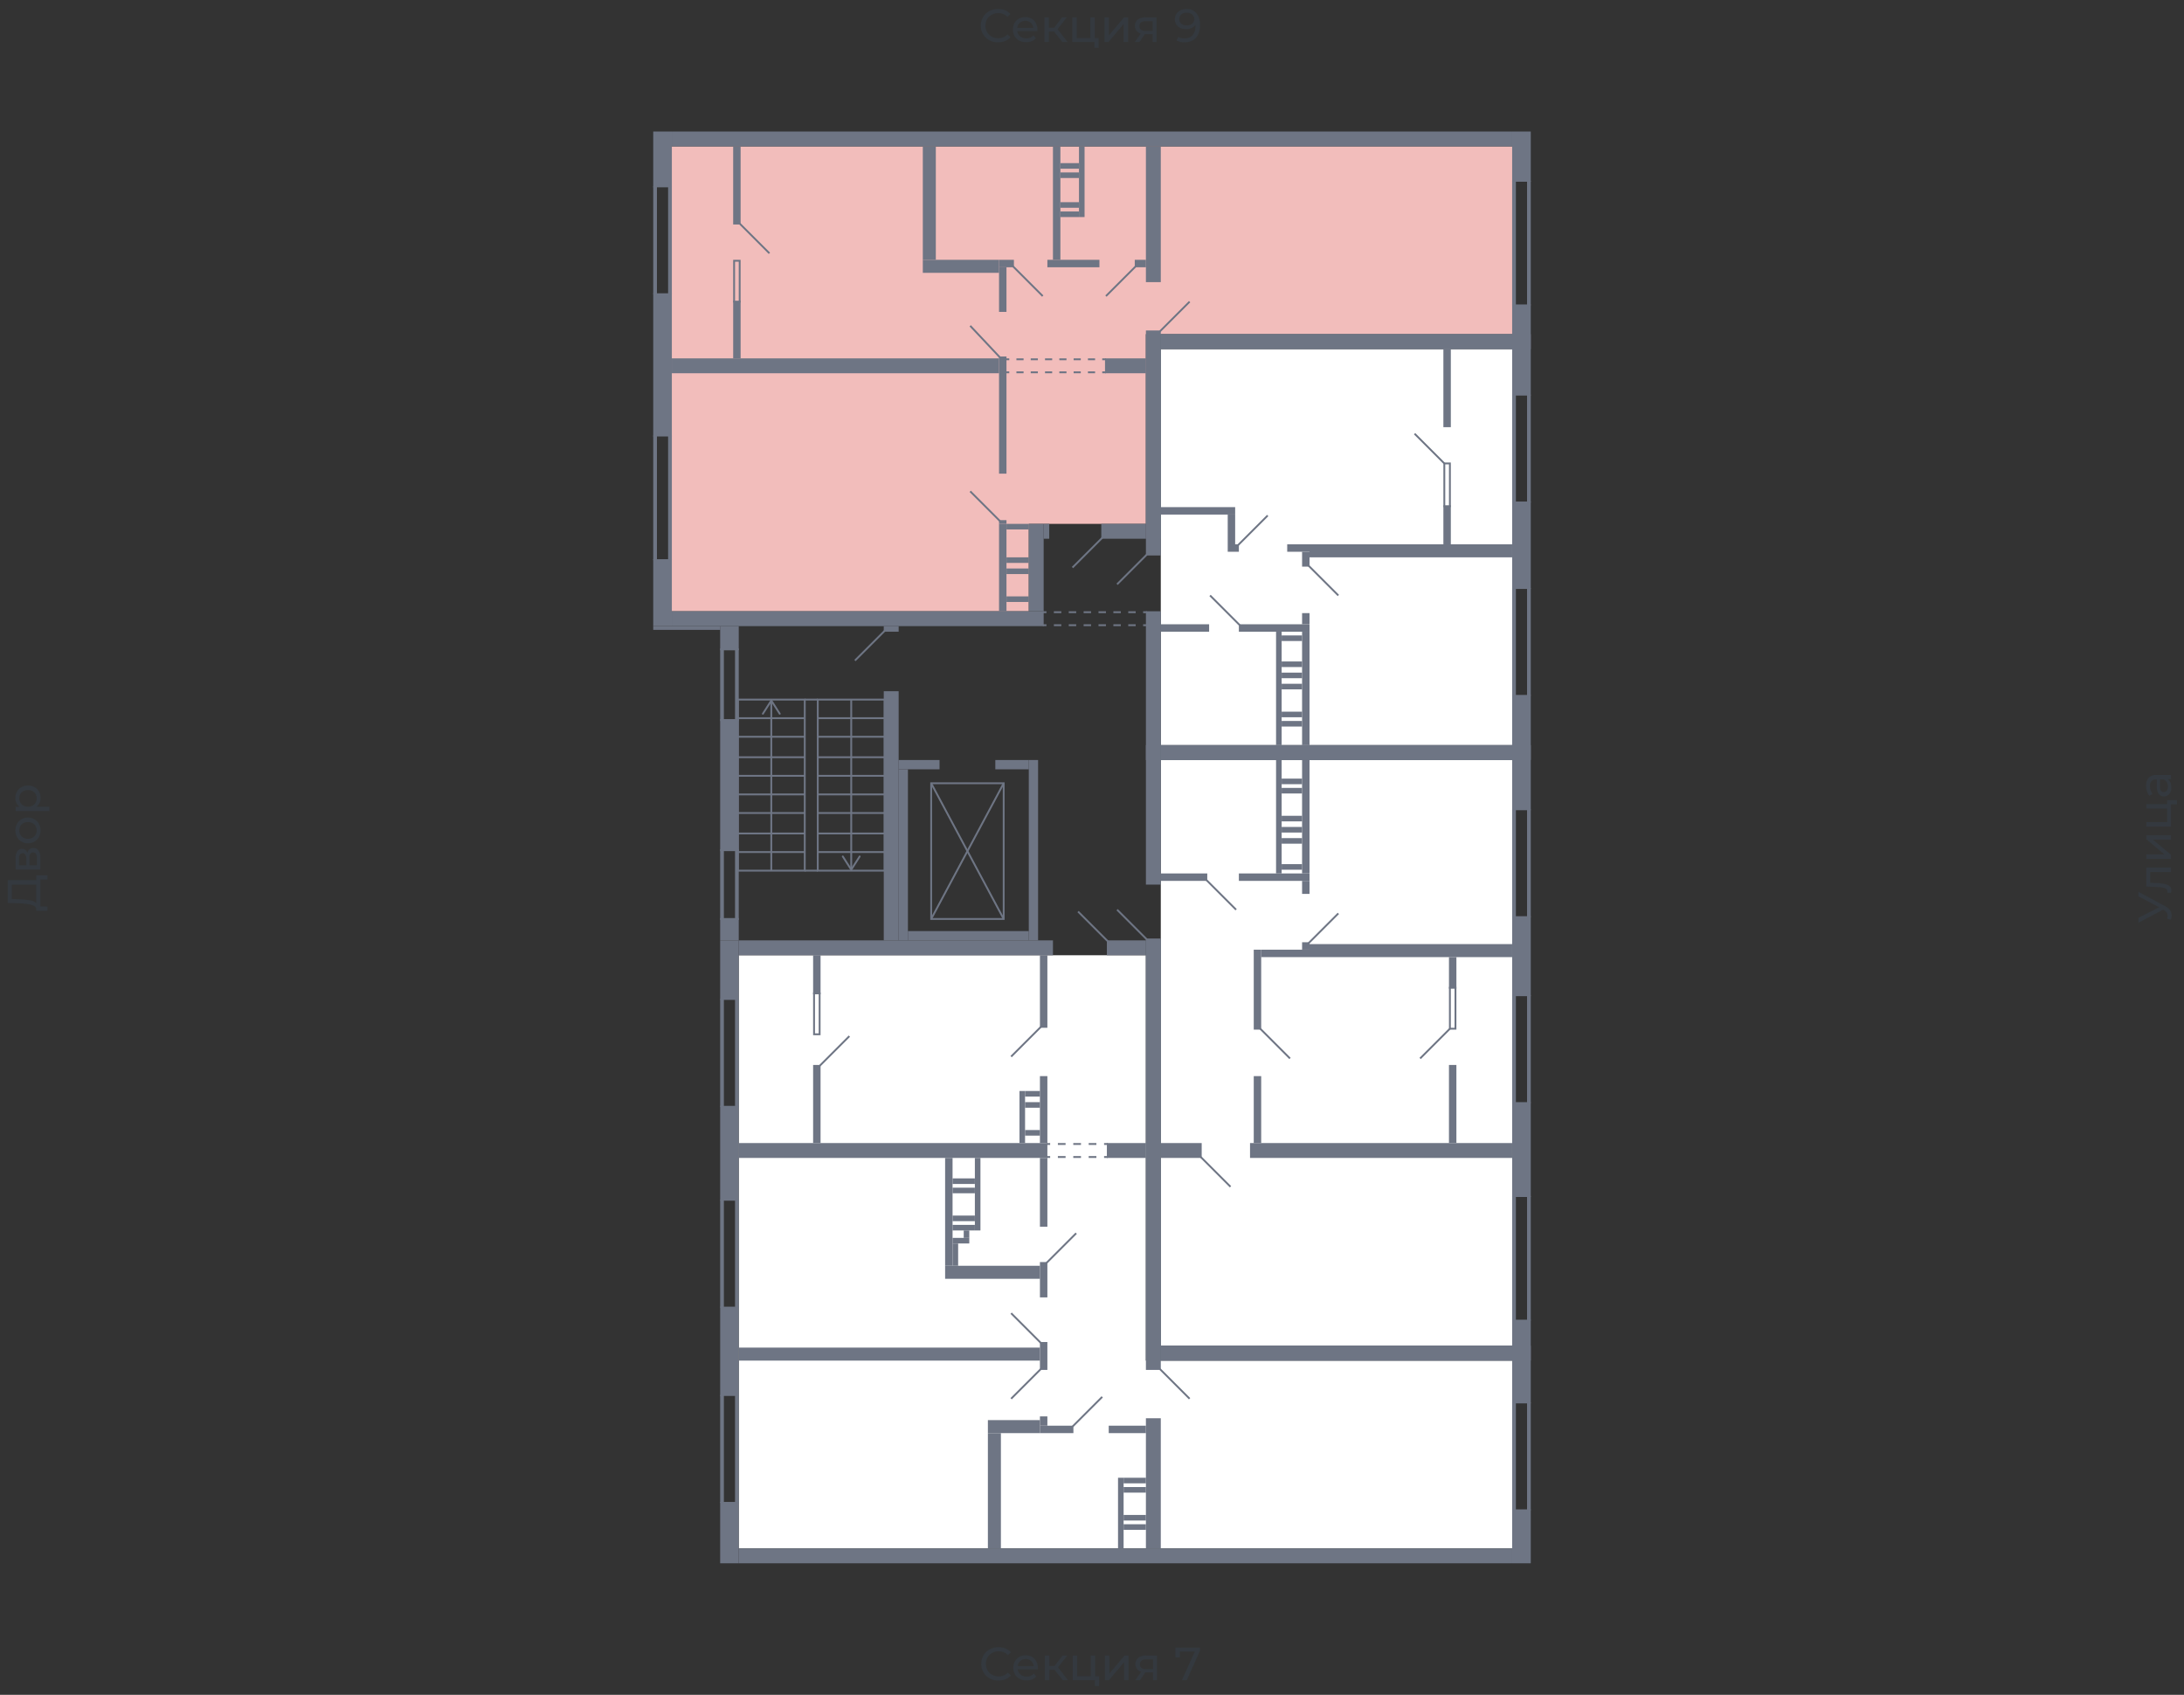 <svg xmlns="http://www.w3.org/2000/svg" width="656" height="509" viewBox="0 0 656 509">
  <rect x="0" y="0" width="656" height="509" fill="#333333" stroke="none"/>
  <title>42-2_8s_6-9fl</title>
  <g id="Слой_2" data-name="Слой 2">
    <g id="_42-2_8s_6-9fl" data-name="42-2_8s_6-9fl">
      <rect width="656" height="509" fill="none"/>
      <g id="hover">
        <polygon id="_42-2_8s_6-9fl_1" data-name="42-2_8s_6-9fl_1" points="344.195 157.331 344.195 100.37 454.208 100.37 454.208 43.968 201.792 43.968 201.792 183.578 309.013 183.578 309.013 157.331 344.195 157.331" fill="#F2BDBB"/>
        <polygon id="_42-2_8s_6-9fl_2" data-name="42-2_8s_6-9fl_2" points="348.662 223.786 454.208 223.786 454.208 104.838 348.662 104.838 348.662 166.825 348.662 223.786" fill="white"/>
        <polygon id="_42-2_8s_6-9fl_3" data-name="42-2_8s_6-9fl_3" points="348.662 228.253 348.662 281.864 348.662 404.162 454.208 404.162 454.208 228.253 348.662 228.253" fill="white"/>
        <polygon id="_42-2_8s_6-9fl_4" data-name="42-2_8s_6-9fl_4" points="221.896 286.89 221.896 465.032 454.208 465.032 454.208 408.63 344.195 408.63 344.195 286.89 221.896 286.89" fill="white"/>
      </g>
      <g id="o">
        <line x1="454.766" y1="421.195" x2="454.766" y2="453.584" fill="none" stroke="#6e7584" stroke-miterlimit="10" stroke-width="1.117"/>
        <line x1="459.234" y1="421.195" x2="459.234" y2="453.584" fill="none" stroke="#6e7584" stroke-miterlimit="10" stroke-width="1.117"/>
        <line x1="221.338" y1="418.961" x2="221.338" y2="451.351" fill="none" stroke="#6e7584" stroke-miterlimit="10" stroke-width="1.117"/>
        <line x1="216.87" y1="418.961" x2="216.87" y2="451.351" fill="none" stroke="#6e7584" stroke-miterlimit="10" stroke-width="1.117"/>
        <line x1="221.338" y1="360.325" x2="221.338" y2="392.714" fill="none" stroke="#6e7584" stroke-miterlimit="10" stroke-width="1.117"/>
        <line x1="216.87" y1="360.325" x2="216.87" y2="392.714" fill="none" stroke="#6e7584" stroke-miterlimit="10" stroke-width="1.117"/>
        <line x1="221.338" y1="300.013" x2="221.338" y2="332.403" fill="none" stroke="#6e7584" stroke-miterlimit="10" stroke-width="1.117"/>
        <line x1="216.87" y1="300.013" x2="216.87" y2="332.403" fill="none" stroke="#6e7584" stroke-miterlimit="10" stroke-width="1.117"/>
        <polyline points="246.188 298.058 246.188 310.623 244.513 310.623 244.513 298.058" fill="none" stroke="#6e7584" stroke-miterlimit="10" stroke-width="0.558"/>
        <line x1="454.766" y1="298.896" x2="454.766" y2="331.286" fill="none" stroke="#6e7584" stroke-miterlimit="10" stroke-width="1.117"/>
        <line x1="459.234" y1="298.896" x2="459.234" y2="331.286" fill="none" stroke="#6e7584" stroke-miterlimit="10" stroke-width="1.117"/>
        <line x1="454.766" y1="359.208" x2="454.766" y2="396.623" fill="none" stroke="#6e7584" stroke-miterlimit="10" stroke-width="1.117"/>
        <line x1="459.234" y1="359.208" x2="459.234" y2="396.623" fill="none" stroke="#6e7584" stroke-miterlimit="10" stroke-width="1.117"/>
        <line x1="454.766" y1="243.052" x2="454.766" y2="275.442" fill="none" stroke="#6e7584" stroke-miterlimit="10" stroke-width="1.117"/>
        <line x1="459.234" y1="243.052" x2="459.234" y2="275.442" fill="none" stroke="#6e7584" stroke-miterlimit="10" stroke-width="1.117"/>
        <polyline points="437.175 296.383 437.175 308.948 435.5 308.948 435.5 296.383" fill="none" stroke="#6e7584" stroke-miterlimit="10" stroke-width="0.558"/>
        <line x1="454.766" y1="150.909" x2="454.766" y2="118.519" fill="none" stroke="#6e7584" stroke-miterlimit="10" stroke-width="1.117"/>
        <line x1="459.234" y1="150.909" x2="459.234" y2="118.519" fill="none" stroke="#6e7584" stroke-miterlimit="10" stroke-width="1.117"/>
        <line x1="454.766" y1="208.987" x2="454.766" y2="176.597" fill="none" stroke="#6e7584" stroke-miterlimit="10" stroke-width="1.117"/>
        <line x1="459.234" y1="208.987" x2="459.234" y2="176.597" fill="none" stroke="#6e7584" stroke-miterlimit="10" stroke-width="1.117"/>
        <polyline points="433.825 152.305 433.825 139.182 435.5 139.182 435.5 152.305" fill="none" stroke="#6e7584" stroke-miterlimit="10" stroke-width="0.558"/>
        <line x1="454.766" y1="91.714" x2="454.766" y2="54.299" fill="none" stroke="#6e7584" stroke-miterlimit="10" stroke-width="1.117"/>
        <line x1="459.234" y1="91.714" x2="459.234" y2="54.299" fill="none" stroke="#6e7584" stroke-miterlimit="10" stroke-width="1.117"/>
        <line x1="201.234" y1="88.364" x2="201.234" y2="55.974" fill="none" stroke="#6e7584" stroke-miterlimit="10" stroke-width="1.117"/>
        <line x1="196.766" y1="88.364" x2="196.766" y2="55.974" fill="none" stroke="#6e7584" stroke-miterlimit="10" stroke-width="1.117"/>
        <line x1="201.234" y1="168.221" x2="201.234" y2="130.805" fill="none" stroke="#6e7584" stroke-miterlimit="10" stroke-width="1.117"/>
        <line x1="196.766" y1="168.221" x2="196.766" y2="130.805" fill="none" stroke="#6e7584" stroke-miterlimit="10" stroke-width="1.117"/>
        <polyline points="222.175 90.877 222.175 78.312 220.5 78.312 220.5 90.877" fill="none" stroke="#6e7584" stroke-miterlimit="10" stroke-width="0.558"/>
        <line x1="221.338" y1="194.747" x2="221.338" y2="216.526" fill="none" stroke="#6e7584" stroke-miterlimit="10" stroke-width="1.117"/>
        <line x1="216.87" y1="194.747" x2="216.87" y2="216.526" fill="none" stroke="#6e7584" stroke-miterlimit="10" stroke-width="1.117"/>
        <line x1="221.338" y1="276.279" x2="221.338" y2="255.058" fill="none" stroke="#6e7584" stroke-miterlimit="10" stroke-width="1.117"/>
        <line x1="216.87" y1="276.279" x2="216.87" y2="255.058" fill="none" stroke="#6e7584" stroke-miterlimit="10" stroke-width="1.117"/>
      </g>
      <g id="d">
        <line x1="314.318" y1="379.312" x2="323.253" y2="370.377" fill="none" stroke="#6e7584" stroke-miterlimit="10" stroke-width="0.558"/>
        <line x1="323.812" y1="273.766" x2="332.747" y2="282.701" fill="none" stroke="#6e7584" stroke-miterlimit="10" stroke-width="0.558"/>
        <line x1="255.123" y1="311.182" x2="246.188" y2="320.117" fill="none" stroke="#6e7584" stroke-miterlimit="10" stroke-width="0.558"/>
        <line x1="348.383" y1="411.143" x2="357.318" y2="420.078" fill="none" stroke="#6e7584" stroke-miterlimit="10" stroke-width="0.558"/>
        <line x1="312.643" y1="403.325" x2="303.708" y2="394.39" fill="none" stroke="#6e7584" stroke-miterlimit="10" stroke-width="0.558"/>
        <line x1="312.643" y1="411.143" x2="303.708" y2="420.078" fill="none" stroke="#6e7584" stroke-miterlimit="10" stroke-width="0.558"/>
        <line x1="331.071" y1="419.519" x2="322.136" y2="428.455" fill="none" stroke="#6e7584" stroke-miterlimit="10" stroke-width="0.558"/>
        <line x1="303.708" y1="317.325" x2="312.643" y2="308.39" fill="none" stroke="#6e7584" stroke-miterlimit="10" stroke-width="0.558"/>
        <g>
          <line x1="314.318" y1="343.571" x2="315.435" y2="343.571" fill="none" stroke="#6e7584" stroke-miterlimit="10" stroke-width="0.558"/>
          <line x1="317.749" y1="343.571" x2="330.473" y2="343.571" fill="none" stroke="#6e7584" stroke-miterlimit="10" stroke-width="0.558" stroke-dasharray="2.314 2.314"/>
          <line x1="331.63" y1="343.571" x2="332.747" y2="343.571" fill="none" stroke="#6e7584" stroke-miterlimit="10" stroke-width="0.558"/>
        </g>
        <g>
          <line x1="314.318" y1="347.48" x2="315.435" y2="347.48" fill="none" stroke="#6e7584" stroke-miterlimit="10" stroke-width="0.558"/>
          <line x1="317.749" y1="347.48" x2="330.473" y2="347.48" fill="none" stroke="#6e7584" stroke-miterlimit="10" stroke-width="0.558" stroke-dasharray="2.314 2.314"/>
          <line x1="331.63" y1="347.48" x2="332.747" y2="347.48" fill="none" stroke="#6e7584" stroke-miterlimit="10" stroke-width="0.558"/>
        </g>
        <line x1="371.279" y1="273.208" x2="362.344" y2="264.273" fill="none" stroke="#6e7584" stroke-miterlimit="10" stroke-width="0.558"/>
        <line x1="387.474" y1="317.883" x2="378.539" y2="308.948" fill="none" stroke="#6e7584" stroke-miterlimit="10" stroke-width="0.558"/>
        <line x1="369.604" y1="356.416" x2="360.669" y2="347.481" fill="none" stroke="#6e7584" stroke-miterlimit="10" stroke-width="0.558"/>
        <line x1="335.539" y1="273.208" x2="344.474" y2="282.143" fill="none" stroke="#6e7584" stroke-miterlimit="10" stroke-width="0.558"/>
        <line x1="393.058" y1="283.26" x2="401.994" y2="274.325" fill="none" stroke="#6e7584" stroke-miterlimit="10" stroke-width="0.558"/>
        <line x1="426.565" y1="317.883" x2="435.5" y2="308.948" fill="none" stroke="#6e7584" stroke-miterlimit="10" stroke-width="0.558"/>
        <line x1="363.461" y1="178.831" x2="372.396" y2="187.766" fill="none" stroke="#6e7584" stroke-miterlimit="10" stroke-width="0.558"/>
        <line x1="380.773" y1="154.818" x2="371.838" y2="163.753" fill="none" stroke="#6e7584" stroke-miterlimit="10" stroke-width="0.558"/>
        <line x1="335.539" y1="175.481" x2="344.474" y2="166.545" fill="none" stroke="#6e7584" stroke-miterlimit="10" stroke-width="0.558"/>
        <line x1="424.89" y1="130.247" x2="433.825" y2="139.182" fill="none" stroke="#6e7584" stroke-miterlimit="10" stroke-width="0.558"/>
        <line x1="393.058" y1="169.896" x2="401.994" y2="178.831" fill="none" stroke="#6e7584" stroke-miterlimit="10" stroke-width="0.558"/>
        <line x1="291.422" y1="147.558" x2="300.357" y2="156.494" fill="none" stroke="#6e7584" stroke-miterlimit="10" stroke-width="0.558"/>
        <line x1="322.136" y1="170.455" x2="331.071" y2="161.519" fill="none" stroke="#6e7584" stroke-miterlimit="10" stroke-width="0.558"/>
        <line x1="231.11" y1="76.078" x2="222.175" y2="67.143" fill="none" stroke="#6e7584" stroke-miterlimit="10" stroke-width="0.558"/>
        <line x1="348.383" y1="99.532" x2="357.318" y2="90.597" fill="none" stroke="#6e7584" stroke-miterlimit="10" stroke-width="0.558"/>
        <line x1="300.357" y1="107.351" x2="291.422" y2="97.857" fill="none" stroke="#6e7584" stroke-miterlimit="10" stroke-width="0.558"/>
        <line x1="313.201" y1="88.922" x2="304.266" y2="79.987" fill="none" stroke="#6e7584" stroke-miterlimit="10" stroke-width="0.558"/>
        <line x1="332.188" y1="88.922" x2="341.123" y2="79.987" fill="none" stroke="#6e7584" stroke-miterlimit="10" stroke-width="0.558"/>
        <g>
          <line x1="302.032" y1="107.909" x2="303.149" y2="107.909" fill="none" stroke="#6e7584" stroke-miterlimit="10" stroke-width="0.558"/>
          <line x1="305.297" y1="107.909" x2="329.998" y2="107.909" fill="none" stroke="#6e7584" stroke-miterlimit="10" stroke-width="0.558" stroke-dasharray="2.148 2.148"/>
          <line x1="331.072" y1="107.909" x2="332.188" y2="107.909" fill="none" stroke="#6e7584" stroke-miterlimit="10" stroke-width="0.558"/>
        </g>
        <g>
          <line x1="302.032" y1="111.818" x2="303.149" y2="111.818" fill="none" stroke="#6e7584" stroke-miterlimit="10" stroke-width="0.558"/>
          <line x1="305.297" y1="111.818" x2="329.998" y2="111.818" fill="none" stroke="#6e7584" stroke-miterlimit="10" stroke-width="0.558" stroke-dasharray="2.148 2.148"/>
          <line x1="331.072" y1="111.818" x2="332.188" y2="111.818" fill="none" stroke="#6e7584" stroke-miterlimit="10" stroke-width="0.558"/>
        </g>
        <line x1="265.734" y1="189.442" x2="256.799" y2="198.377" fill="none" stroke="#6e7584" stroke-miterlimit="10" stroke-width="0.558"/>
        <g>
          <rect x="245.63" y="210.104" width="20.104" height="51.377" fill="none" stroke="#6e7584" stroke-miterlimit="10" stroke-width="0.558"/>
          <line x1="265.734" y1="255.896" x2="245.63" y2="255.896" fill="none" stroke="#6e7584" stroke-miterlimit="10" stroke-width="0.558"/>
          <line x1="265.734" y1="250.312" x2="245.63" y2="250.312" fill="none" stroke="#6e7584" stroke-miterlimit="10" stroke-width="0.558"/>
          <line x1="265.734" y1="244.169" x2="245.63" y2="244.169" fill="none" stroke="#6e7584" stroke-miterlimit="10" stroke-width="0.558"/>
          <line x1="265.734" y1="238.584" x2="245.63" y2="238.584" fill="none" stroke="#6e7584" stroke-miterlimit="10" stroke-width="0.558"/>
          <line x1="265.734" y1="233" x2="245.63" y2="233" fill="none" stroke="#6e7584" stroke-miterlimit="10" stroke-width="0.558"/>
          <line x1="265.734" y1="227.416" x2="245.63" y2="227.416" fill="none" stroke="#6e7584" stroke-miterlimit="10" stroke-width="0.558"/>
          <line x1="265.734" y1="221.273" x2="245.63" y2="221.273" fill="none" stroke="#6e7584" stroke-miterlimit="10" stroke-width="0.558"/>
          <line x1="265.734" y1="215.688" x2="245.63" y2="215.688" fill="none" stroke="#6e7584" stroke-miterlimit="10" stroke-width="0.558"/>
          <g>
            <line x1="255.682" y1="210.104" x2="255.682" y2="260.809" fill="none" stroke="#6e7584" stroke-miterlimit="10" stroke-width="0.558"/>
            <path d="M253,256.992a.28.28,0,0,1,.386.086l2.295,3.6,2.295-3.6a.279.279,0,1,1,.471.3l-2.531,3.973a.279.279,0,0,1-.471,0l-2.53-3.973a.275.275,0,0,1-.044-.15A.282.282,0,0,1,253,256.992Z" fill="#6e7584"/>
          </g>
        </g>
        <g>
          <rect x="221.617" y="210.104" width="20.104" height="51.377" fill="none" stroke="#6e7584" stroke-miterlimit="10" stroke-width="0.558"/>
          <line x1="241.721" y1="255.896" x2="221.617" y2="255.896" fill="none" stroke="#6e7584" stroke-miterlimit="10" stroke-width="0.558"/>
          <line x1="241.721" y1="250.312" x2="221.617" y2="250.312" fill="none" stroke="#6e7584" stroke-miterlimit="10" stroke-width="0.558"/>
          <line x1="241.721" y1="244.169" x2="221.617" y2="244.169" fill="none" stroke="#6e7584" stroke-miterlimit="10" stroke-width="0.558"/>
          <line x1="241.721" y1="238.584" x2="221.617" y2="238.584" fill="none" stroke="#6e7584" stroke-miterlimit="10" stroke-width="0.558"/>
          <line x1="241.721" y1="233" x2="221.617" y2="233" fill="none" stroke="#6e7584" stroke-miterlimit="10" stroke-width="0.558"/>
          <line x1="241.721" y1="227.416" x2="221.617" y2="227.416" fill="none" stroke="#6e7584" stroke-miterlimit="10" stroke-width="0.558"/>
          <line x1="241.721" y1="221.273" x2="221.617" y2="221.273" fill="none" stroke="#6e7584" stroke-miterlimit="10" stroke-width="0.558"/>
          <line x1="241.721" y1="215.688" x2="221.617" y2="215.688" fill="none" stroke="#6e7584" stroke-miterlimit="10" stroke-width="0.558"/>
          <g>
            <line x1="231.669" y1="210.775" x2="231.669" y2="261.48" fill="none" stroke="#6e7584" stroke-miterlimit="10" stroke-width="0.558"/>
            <path d="M228.989,214.592a.279.279,0,0,0,.385-.086l2.3-3.6,2.295,3.6a.279.279,0,1,0,.471-.3l-2.53-3.973a.28.28,0,0,0-.472,0l-2.53,3.973a.279.279,0,0,0,.086.386Z" fill="#6e7584"/>
          </g>
        </g>
        <line x1="245.63" y1="210.104" x2="241.721" y2="210.104" fill="none" stroke="#6e7584" stroke-miterlimit="10" stroke-width="0.558"/>
        <line x1="245.63" y1="261.481" x2="241.721" y2="261.481" fill="none" stroke="#6e7584" stroke-miterlimit="10" stroke-width="0.558"/>
        <rect x="279.695" y="235.234" width="21.779" height="40.766" transform="translate(581.169 511.234) rotate(180)" fill="none" stroke="#6e7584" stroke-miterlimit="10" stroke-width="0.558"/>
        <line x1="301.474" y1="235.234" x2="279.695" y2="276" fill="none" stroke="#6e7584" stroke-miterlimit="10" stroke-width="0.558"/>
        <line x1="301.474" y1="276" x2="279.695" y2="235.234" fill="none" stroke="#6e7584" stroke-miterlimit="10" stroke-width="0.558"/>
        <g>
          <line x1="344.474" y1="187.766" x2="343.357" y2="187.766" fill="none" stroke="#6e7584" stroke-miterlimit="10" stroke-width="0.558"/>
          <line x1="341.123" y1="187.766" x2="315.435" y2="187.766" fill="none" stroke="#6e7584" stroke-miterlimit="10" stroke-width="0.558" stroke-dasharray="2.234 2.234"/>
          <line x1="314.318" y1="187.766" x2="313.201" y2="187.766" fill="none" stroke="#6e7584" stroke-miterlimit="10" stroke-width="0.558"/>
        </g>
        <g>
          <line x1="344.474" y1="183.857" x2="343.357" y2="183.857" fill="none" stroke="#6e7584" stroke-miterlimit="10" stroke-width="0.558"/>
          <line x1="341.123" y1="183.857" x2="315.435" y2="183.857" fill="none" stroke="#6e7584" stroke-miterlimit="10" stroke-width="0.558" stroke-dasharray="2.234 2.234"/>
          <line x1="314.318" y1="183.857" x2="313.201" y2="183.857" fill="none" stroke="#6e7584" stroke-miterlimit="10" stroke-width="0.558"/>
        </g>
      </g>
      <g id="s">
        <rect x="448.903" y="458.61" width="16.195" height="5.584" transform="translate(-4.403 918.403) rotate(-90)" fill="#6e7584"/>
        <rect x="448.344" y="410.026" width="17.312" height="5.584" transform="translate(869.818 -44.182) rotate(90)" fill="#6e7584"/>
        <rect x="348.662" y="404.162" width="105.545" height="4.468" fill="#6e7584"/>
        <rect x="216.312" y="332.123" width="5.584" height="28.481" fill="#6e7584"/>
        <rect x="216.312" y="282.422" width="5.584" height="17.87" fill="#6e7584"/>
        <rect x="209.89" y="457.494" width="18.429" height="5.584" transform="translate(-241.182 679.39) rotate(-90)" fill="#6e7584"/>
        <rect x="205.701" y="403.045" width="26.805" height="5.584" transform="translate(624.942 186.734) rotate(90)" fill="#6e7584"/>
        <rect x="221.896" y="282.422" width="94.377" height="4.468" transform="translate(538.169 569.312) rotate(180)" fill="#6e7584"/>
        <rect x="221.896" y="465.032" width="232.312" height="4.468" fill="#6e7584"/>
        <rect x="333.026" y="428.175" width="11.169" height="2.234" transform="translate(677.221 858.584) rotate(180)" fill="#6e7584"/>
        <rect x="296.727" y="426.5" width="15.636" height="3.909" transform="translate(609.091 856.909) rotate(180)" fill="#6e7584"/>
        <rect x="312.364" y="428.175" width="10.052" height="2.234" transform="translate(634.779 858.584) rotate(180)" fill="#6e7584"/>
        <rect x="335.818" y="443.812" width="1.675" height="21.221" fill="#6e7584"/>
        <rect x="337.494" y="446.604" width="6.701" height="1.675" fill="#6e7584"/>
        <rect x="337.494" y="443.812" width="6.701" height="1.675" fill="#6e7584"/>
        <rect x="337.494" y="454.981" width="6.701" height="1.675" fill="#6e7584"/>
        <rect x="337.494" y="457.773" width="6.701" height="1.675" fill="#6e7584"/>
        <rect x="244.234" y="319.838" width="2.234" height="23.455" transform="translate(490.701 663.13) rotate(180)" fill="#6e7584"/>
        <rect x="344.195" y="425.942" width="4.468" height="39.091" transform="translate(692.857 890.974) rotate(180)" fill="#6e7584"/>
        <rect x="221.896" y="343.292" width="92.701" height="4.468" fill="#6e7584"/>
        <rect x="244.234" y="286.89" width="2.234" height="11.727" fill="#6e7584"/>
        <rect x="312.364" y="347.76" width="2.234" height="20.662" fill="#6e7584"/>
        <rect x="312.364" y="379.032" width="2.234" height="10.61" fill="#6e7584"/>
        <rect x="312.364" y="403.045" width="2.234" height="8.377" fill="#6e7584"/>
        <rect x="281.37" y="445.766" width="34.623" height="3.909" transform="translate(746.403 149.039) rotate(90)" fill="#6e7584"/>
        <rect x="281.929" y="344.688" width="129" height="4.468" transform="translate(693.351 0.494) rotate(90)" fill="#6e7584"/>
        <rect x="265.175" y="361.442" width="3.909" height="90.468" transform="translate(673.805 139.545) rotate(90)" fill="#6e7584"/>
        <rect x="336.097" y="278.792" width="4.468" height="11.727" transform="translate(53.675 622.987) rotate(-90)" fill="#6e7584"/>
        <rect x="312.084" y="425.662" width="2.792" height="2.234" transform="translate(-113.299 740.26) rotate(-90)" fill="#6e7584"/>
        <rect x="296.169" y="367.864" width="3.909" height="28.481" transform="translate(-83.981 680.227) rotate(-90)" fill="#6e7584"/>
        <rect x="268.805" y="362.838" width="32.39" height="2.234" transform="translate(-78.955 648.955) rotate(-90)" fill="#6e7584"/>
        <rect x="282.766" y="357.812" width="21.779" height="1.675" transform="translate(-64.994 652.305) rotate(-90)" fill="#6e7584"/>
        <rect x="288.63" y="365.351" width="1.675" height="6.701" transform="translate(-79.234 658.169) rotate(-90)" fill="#6e7584"/>
        <rect x="288.63" y="362.558" width="1.675" height="6.701" transform="translate(-76.442 655.377) rotate(-90)" fill="#6e7584"/>
        <rect x="288.63" y="354.182" width="1.675" height="6.701" transform="translate(-68.065 647) rotate(-90)" fill="#6e7584"/>
        <rect x="288.63" y="351.39" width="1.675" height="6.701" transform="translate(-65.273 644.208) rotate(-90)" fill="#6e7584"/>
        <rect x="302.591" y="296.662" width="21.779" height="2.234" transform="translate(15.701 611.26) rotate(-90)" fill="#6e7584"/>
        <rect x="303.429" y="332.123" width="20.104" height="2.234" transform="translate(-19.76 646.721) rotate(-90)" fill="#6e7584"/>
        <rect x="299.24" y="334.636" width="15.636" height="1.675" transform="translate(-28.416 642.532) rotate(-90)" fill="#6e7584"/>
        <rect x="309.292" y="326.26" width="1.675" height="4.468" transform="translate(-18.364 638.623) rotate(-90)" fill="#6e7584"/>
        <rect x="309.292" y="329.61" width="1.675" height="4.468" transform="translate(-21.714 641.974) rotate(-90)" fill="#6e7584"/>
        <rect x="309.292" y="337.987" width="1.675" height="4.468" transform="translate(-30.091 650.351) rotate(-90)" fill="#6e7584"/>
        <rect x="332.468" y="343.292" width="11.727" height="4.468" fill="#6e7584"/>
        <rect x="286.117" y="371.773" width="5.026" height="1.675" fill="#6e7584"/>
        <rect x="289.468" y="369.539" width="1.675" height="2.234" fill="#6e7584"/>
        <rect x="286.117" y="373.448" width="1.675" height="6.701" fill="#6e7584"/>
        <rect x="442.76" y="342.455" width="28.481" height="5.584" transform="translate(111.753 802.247) rotate(-90)" fill="#6e7584"/>
        <rect x="450.857" y="399.695" width="12.286" height="5.584" transform="translate(54.513 859.487) rotate(-90)" fill="#6e7584"/>
        <rect x="444.994" y="284.377" width="24.013" height="5.584" transform="translate(744.169 -169.831) rotate(90)" fill="#6e7584"/>
        <rect x="447.227" y="230.766" width="19.545" height="5.584" transform="translate(690.558 -223.442) rotate(90)" fill="#6e7584"/>
        <rect x="348.662" y="223.786" width="105.545" height="4.468" fill="#6e7584"/>
        <rect x="375.468" y="343.292" width="78.74" height="4.468" fill="#6e7584"/>
        <rect x="348.662" y="404.162" width="105.545" height="4.468" fill="#6e7584"/>
        <rect x="344.195" y="223.786" width="4.468" height="41.883" fill="#6e7584"/>
        <rect x="376.584" y="285.214" width="2.234" height="24.013" fill="#6e7584"/>
        <rect x="391.104" y="264.552" width="2.234" height="3.909" fill="#6e7584"/>
        <rect x="391.104" y="282.981" width="2.234" height="2.234" fill="#6e7584"/>
        <rect x="348.662" y="262.318" width="13.961" height="2.234" fill="#6e7584"/>
        <rect x="372.117" y="262.318" width="21.221" height="2.234" fill="#6e7584"/>
        <rect x="378.818" y="285.214" width="14.519" height="2.234" fill="#6e7584"/>
        <rect x="393.338" y="283.539" width="60.87" height="3.909" fill="#6e7584"/>
        <rect x="344.195" y="281.864" width="4.468" height="126.766" fill="#6e7584"/>
        <rect x="391.104" y="228.253" width="2.234" height="34.065" transform="translate(784.442 490.571) rotate(180)" fill="#6e7584"/>
        <rect x="383.286" y="228.253" width="1.675" height="34.065" transform="translate(768.247 490.571) rotate(180)" fill="#6e7584"/>
        <rect x="384.961" y="251.708" width="6.143" height="1.675" transform="translate(776.065 505.091) rotate(180)" fill="#6e7584"/>
        <rect x="384.961" y="259.526" width="6.143" height="1.675" transform="translate(776.065 520.727) rotate(180)" fill="#6e7584"/>
        <rect x="384.961" y="248.357" width="6.143" height="1.675" transform="translate(776.065 498.39) rotate(180)" fill="#6e7584"/>
        <rect x="384.961" y="245.006" width="6.143" height="1.675" transform="translate(776.065 491.688) rotate(180)" fill="#6e7584"/>
        <rect x="384.961" y="236.63" width="6.143" height="1.675" transform="translate(776.065 474.935) rotate(180)" fill="#6e7584"/>
        <rect x="384.961" y="233.838" width="6.143" height="1.675" transform="translate(776.065 469.351) rotate(180)" fill="#6e7584"/>
        <rect x="376.584" y="323.188" width="2.234" height="20.104" transform="translate(755.403 666.481) rotate(180)" fill="#6e7584"/>
        <rect x="435.221" y="319.838" width="2.234" height="23.455" transform="translate(872.675 663.13) rotate(180)" fill="#6e7584"/>
        <rect x="435.221" y="287.448" width="2.234" height="9.494" fill="#6e7584"/>
        <rect x="352.571" y="339.383" width="4.468" height="12.286" transform="translate(9.279 700.331) rotate(-90)" fill="#6e7584"/>
        <rect x="447.786" y="106.792" width="18.429" height="5.584" transform="translate(566.584 -347.416) rotate(90)" fill="#6e7584"/>
        <rect x="443.877" y="160.961" width="26.247" height="5.584" transform="translate(293.247 620.753) rotate(-90)" fill="#6e7584"/>
        <rect x="447.227" y="215.688" width="19.545" height="5.584" transform="translate(238.519 675.481) rotate(-90)" fill="#6e7584"/>
        <rect x="348.662" y="223.786" width="105.545" height="4.468" fill="#6e7584"/>
        <rect x="348.662" y="100.37" width="105.545" height="4.468" fill="#6e7584"/>
        <rect x="344.195" y="183.578" width="4.468" height="44.675" fill="#6e7584"/>
        <rect x="391.104" y="165.708" width="2.234" height="4.468" fill="#6e7584"/>
        <rect x="391.104" y="184.136" width="2.234" height="3.351" fill="#6e7584"/>
        <rect x="348.662" y="187.487" width="14.519" height="2.234" fill="#6e7584"/>
        <rect x="368.766" y="163.474" width="3.351" height="2.234" fill="#6e7584"/>
        <rect x="348.662" y="152.305" width="22.338" height="2.234" fill="#6e7584"/>
        <rect x="372.117" y="187.487" width="21.221" height="2.234" fill="#6e7584"/>
        <rect x="386.636" y="163.474" width="6.701" height="2.234" fill="#6e7584"/>
        <rect x="393.338" y="163.474" width="60.87" height="3.909" fill="#6e7584"/>
        <rect x="433.545" y="104.838" width="2.234" height="23.455" fill="#6e7584"/>
        <rect x="344.195" y="100.37" width="4.468" height="66.455" fill="#6e7584"/>
        <rect x="391.104" y="189.721" width="2.234" height="34.065" transform="translate(784.442 413.506) rotate(180)" fill="#6e7584"/>
        <rect x="383.286" y="189.721" width="1.675" height="34.065" transform="translate(768.247 413.506) rotate(180)" fill="#6e7584"/>
        <rect x="384.961" y="190.838" width="6.143" height="1.675" transform="translate(776.065 383.351) rotate(180)" fill="#6e7584"/>
        <rect x="384.961" y="198.656" width="6.143" height="1.675" transform="translate(776.065 398.987) rotate(180)" fill="#6e7584"/>
        <rect x="384.961" y="202.006" width="6.143" height="1.675" transform="translate(776.065 405.688) rotate(180)" fill="#6e7584"/>
        <rect x="384.961" y="205.357" width="6.143" height="1.675" transform="translate(776.065 412.39) rotate(180)" fill="#6e7584"/>
        <rect x="384.961" y="213.734" width="6.143" height="1.675" transform="translate(776.065 429.143) rotate(180)" fill="#6e7584"/>
        <rect x="384.961" y="216.526" width="6.143" height="1.675" transform="translate(776.065 434.727) rotate(180)" fill="#6e7584"/>
        <rect x="368.766" y="154.539" width="2.234" height="8.935" fill="#6e7584"/>
        <rect x="433.545" y="151.747" width="2.234" height="11.727" fill="#6e7584"/>
        <rect x="449.461" y="44.247" width="15.078" height="5.584" transform="translate(504.039 -409.961) rotate(90)" fill="#6e7584"/>
        <rect x="450.299" y="95.344" width="13.403" height="5.584" transform="translate(358.864 555.136) rotate(-90)" fill="#6e7584"/>
        <rect x="348.662" y="100.37" width="105.545" height="4.468" fill="#6e7584"/>
        <rect x="196.208" y="167.942" width="5.584" height="20.104" fill="#6e7584"/>
        <rect x="190.623" y="45.084" width="16.753" height="5.584" transform="translate(246.877 -151.123) rotate(90)" fill="#6e7584"/>
        <rect x="177.5" y="106.792" width="43" height="5.584" transform="translate(89.416 308.584) rotate(-90)" fill="#6e7584"/>
        <rect x="201.792" y="183.578" width="111.688" height="4.468" transform="translate(515.273 371.623) rotate(180)" fill="#6e7584"/>
        <rect x="201.792" y="39.5" width="252.416" height="4.468" fill="#6e7584"/>
        <rect x="340.844" y="78.032" width="3.351" height="2.234" transform="translate(685.039 158.299) rotate(180)" fill="#6e7584"/>
        <rect x="277.182" y="78.032" width="22.896" height="3.909" transform="translate(577.26 159.974) rotate(180)" fill="#6e7584"/>
        <rect x="300.078" y="78.032" width="4.468" height="2.234" transform="translate(604.623 158.299) rotate(180)" fill="#6e7584"/>
        <rect x="324.091" y="43.968" width="1.675" height="21.221" transform="translate(649.857 109.156) rotate(-180)" fill="#6e7584"/>
        <rect x="318.506" y="60.721" width="5.584" height="1.675" transform="translate(642.597 123.117) rotate(-180)" fill="#6e7584"/>
        <rect x="318.506" y="63.513" width="5.584" height="1.675" transform="translate(642.597 128.701) rotate(-180)" fill="#6e7584"/>
        <rect x="318.506" y="51.786" width="5.584" height="1.675" transform="translate(642.597 105.247) rotate(-180)" fill="#6e7584"/>
        <rect x="318.506" y="48.994" width="5.584" height="1.675" transform="translate(642.597 99.662) rotate(-180)" fill="#6e7584"/>
        <rect x="220.221" y="43.968" width="2.234" height="23.455" transform="translate(442.675 111.39) rotate(180)" fill="#6e7584"/>
        <rect x="344.195" y="43.968" width="4.468" height="40.766" transform="translate(692.857 128.701) rotate(180)" fill="#6e7584"/>
        <rect x="201.792" y="107.63" width="98.286" height="4.468" fill="#6e7584"/>
        <rect x="220.221" y="90.318" width="2.234" height="17.312" fill="#6e7584"/>
        <rect x="300.078" y="107.071" width="2.234" height="35.182" fill="#6e7584"/>
        <rect x="262.104" y="59.045" width="34.065" height="3.909" transform="translate(218.136 340.136) rotate(-90)" fill="#6e7584"/>
        <rect x="314.597" y="78.032" width="15.636" height="2.234" fill="#6e7584"/>
        <rect x="300.357" y="59.883" width="34.065" height="2.234" transform="translate(256.39 378.39) rotate(-90)" fill="#6e7584"/>
        <rect x="315.156" y="128.292" width="62.545" height="4.468" transform="translate(215.903 476.955) rotate(-90)" fill="#6e7584"/>
        <rect x="335.26" y="152.864" width="4.468" height="13.403" transform="translate(497.058 -177.929) rotate(90)" fill="#6e7584"/>
        <rect x="294.494" y="85.851" width="13.403" height="2.234" transform="translate(388.162 -214.227) rotate(90)" fill="#6e7584"/>
        <rect x="288.071" y="169.338" width="26.247" height="2.234" transform="translate(471.649 -130.74) rotate(90)" fill="#6e7584"/>
        <rect x="304.825" y="154.818" width="1.675" height="6.701" transform="translate(463.831 -147.494) rotate(90)" fill="#6e7584"/>
        <rect x="304.825" y="164.87" width="1.675" height="6.701" transform="translate(473.883 -137.442) rotate(90)" fill="#6e7584"/>
        <rect x="304.825" y="168.221" width="1.675" height="6.701" transform="translate(477.234 -134.091) rotate(90)" fill="#6e7584"/>
        <rect x="304.825" y="176.597" width="1.675" height="6.701" transform="translate(485.61 -125.714) rotate(90)" fill="#6e7584"/>
        <rect x="298.123" y="168.221" width="26.247" height="4.468" transform="translate(481.701 -140.792) rotate(90)" fill="#6e7584"/>
        <rect x="300.078" y="156.214" width="2.234" height="1.117" fill="#6e7584"/>
        <rect x="312.084" y="158.727" width="4.468" height="1.675" transform="translate(154.753 473.883) rotate(-90)" fill="#6e7584"/>
        <rect x="331.909" y="107.63" width="12.286" height="4.468" fill="#6e7584"/>
        <rect x="216.312" y="188.045" width="5.584" height="7.26" transform="translate(438.208 383.351) rotate(180)" fill="#6e7584"/>
        <rect x="216.312" y="275.721" width="5.584" height="6.701" transform="translate(438.208 558.143) rotate(180)" fill="#6e7584"/>
        <rect x="216.312" y="215.968" width="5.584" height="39.649" transform="translate(438.208 471.584) rotate(180)" fill="#6e7584"/>
        <rect x="309.013" y="228.253" width="2.792" height="54.169" transform="translate(620.818 510.675) rotate(180)" fill="#6e7584"/>
        <rect x="269.922" y="231.045" width="2.792" height="51.377" transform="translate(542.636 513.468) rotate(180)" fill="#6e7584"/>
        <rect x="265.455" y="207.591" width="4.468" height="74.831" transform="translate(535.377 490.013) rotate(180)" fill="#6e7584"/>
        <rect x="272.714" y="279.63" width="36.299" height="2.792" transform="translate(581.727 562.052) rotate(180)" fill="#6e7584"/>
        <rect x="298.961" y="228.253" width="10.052" height="2.792" transform="translate(607.974 459.299) rotate(180)" fill="#6e7584"/>
        <rect x="269.922" y="228.253" width="12.286" height="2.792" transform="translate(552.13 459.299) rotate(180)" fill="#6e7584"/>
        <rect x="265.455" y="188.045" width="4.468" height="1.675" transform="translate(535.377 377.766) rotate(180)" fill="#6e7584"/>
        <rect x="196.208" y="188.045" width="20.104" height="1.117" fill="#6e7584"/>
      </g>
      <g id="t" opacity="0.4">
        <g>
          <path d="M297.26,504.07a4.792,4.792,0,0,1-1.855-1.792,5.247,5.247,0,0,1,0-5.138,4.773,4.773,0,0,1,1.863-1.792,5.443,5.443,0,0,1,2.659-.651,5.564,5.564,0,0,1,2.1.385,4.28,4.28,0,0,1,1.624,1.141l-.91.882a3.654,3.654,0,0,0-2.758-1.162,3.992,3.992,0,0,0-1.974.49,3.54,3.54,0,0,0-1.379,1.351,3.976,3.976,0,0,0,0,3.85,3.547,3.547,0,0,0,1.379,1.351,3.992,3.992,0,0,0,1.974.49,3.658,3.658,0,0,0,2.758-1.176l.91.882a4.338,4.338,0,0,1-1.631,1.148,5.52,5.52,0,0,1-2.107.392A5.425,5.425,0,0,1,297.26,504.07Z" fill="#34424f"/>
          <path d="M311.729,501.347h-6.02a2.331,2.331,0,0,0,.861,1.575,2.808,2.808,0,0,0,1.827.595,2.752,2.752,0,0,0,2.142-.9l.743.868a3.253,3.253,0,0,1-1.254.9,4.72,4.72,0,0,1-3.759-.176,3.442,3.442,0,0,1-1.407-1.35,3.877,3.877,0,0,1-.5-1.96,3.923,3.923,0,0,1,.483-1.946,3.456,3.456,0,0,1,1.33-1.351,3.784,3.784,0,0,1,1.91-.483,3.71,3.71,0,0,1,1.9.483,3.394,3.394,0,0,1,1.3,1.351,4.112,4.112,0,0,1,.469,1.988A3.774,3.774,0,0,1,311.729,501.347Zm-5.256-2.506a2.37,2.37,0,0,0-.764,1.54h4.761a2.388,2.388,0,0,0-.764-1.533,2.5,2.5,0,0,0-3.233-.007Z" fill="#34424f"/>
          <path d="M316.727,501.473h-1.54v3.136h-1.344v-7.42h1.344v3.136h1.568l2.408-3.136h1.442l-2.814,3.57,3.01,3.85h-1.582Z" fill="#34424f"/>
          <path d="M330.139,503.433v2.954h-1.274v-1.778h-6.65v-7.42h1.344v6.244h4.06v-6.244h1.344v6.244Z" fill="#34424f"/>
          <path d="M331.874,497.189h1.345v5.4l4.549-5.4h1.219v7.42h-1.344v-5.4l-4.536,5.4h-1.233Z" fill="#34424f"/>
          <path d="M347.54,497.189v7.42h-1.2v-2.352h-2.31l-1.624,2.352H340.96l1.807-2.534a2.463,2.463,0,0,1-1.289-.833,2.59,2.59,0,0,1,.42-3.388,3.854,3.854,0,0,1,2.394-.665Zm-4.668,3.745a2.3,2.3,0,0,0,1.407.357h2.057v-2.926h-2q-1.932,0-1.932,1.469A1.293,1.293,0,0,0,342.872,500.934Z" fill="#34424f"/>
          <path d="M360.434,494.809v.952l-3.961,8.848h-1.484l3.878-8.582h-4.48v1.75h-1.345v-2.968Z" fill="#34424f"/>
        </g>
        <g>
          <path d="M297.127,12.07a4.8,4.8,0,0,1-1.855-1.792,4.977,4.977,0,0,1-.671-2.57,4.975,4.975,0,0,1,.671-2.568,4.78,4.78,0,0,1,1.863-1.792,5.445,5.445,0,0,1,2.659-.651,5.564,5.564,0,0,1,2.1.385,4.28,4.28,0,0,1,1.624,1.141l-.91.882a3.651,3.651,0,0,0-2.757-1.162,3.993,3.993,0,0,0-1.975.49A3.546,3.546,0,0,0,296.5,5.784a3.784,3.784,0,0,0-.5,1.924,3.786,3.786,0,0,0,.5,1.926,3.553,3.553,0,0,0,1.379,1.351,3.993,3.993,0,0,0,1.975.49,3.657,3.657,0,0,0,2.757-1.176l.91.882a4.342,4.342,0,0,1-1.63,1.148,5.527,5.527,0,0,1-2.107.392A5.426,5.426,0,0,1,297.127,12.07Z" fill="#34424f"/>
          <path d="M311.6,9.347h-6.02a2.334,2.334,0,0,0,.86,1.575,2.813,2.813,0,0,0,1.828.595,2.755,2.755,0,0,0,2.142-.9l.742.868a3.253,3.253,0,0,1-1.254.9,4.717,4.717,0,0,1-3.758-.176,3.439,3.439,0,0,1-1.408-1.35,3.877,3.877,0,0,1-.5-1.96,3.923,3.923,0,0,1,.483-1.946,3.462,3.462,0,0,1,1.33-1.351,3.784,3.784,0,0,1,1.91-.483,3.71,3.71,0,0,1,1.9.483,3.4,3.4,0,0,1,1.3,1.351,4.123,4.123,0,0,1,.468,1.988A4,4,0,0,1,311.6,9.347ZM306.34,6.841a2.369,2.369,0,0,0-.763,1.54h4.76a2.387,2.387,0,0,0-.763-1.533,2.5,2.5,0,0,0-3.234-.007Z" fill="#34424f"/>
          <path d="M316.594,9.473h-1.54v3.136H313.71V5.189h1.344V8.325h1.568l2.408-3.136h1.442l-2.814,3.57,3.01,3.85h-1.582Z" fill="#34424f"/>
          <path d="M330.006,11.433v2.954h-1.274V12.609h-6.65V5.189h1.344v6.244h4.06V5.189h1.344v6.244Z" fill="#34424f"/>
          <path d="M331.742,5.189h1.344v5.4l4.55-5.4h1.218v7.42H337.51v-5.4l-4.536,5.4h-1.232Z" fill="#34424f"/>
          <path d="M347.408,5.189v7.42h-1.2V10.257h-2.311l-1.624,2.352h-1.441l1.806-2.534a2.46,2.46,0,0,1-1.288-.833,2.3,2.3,0,0,1-.448-1.45,2.292,2.292,0,0,1,.868-1.938,3.852,3.852,0,0,1,2.394-.665Zm-4.669,3.745a2.3,2.3,0,0,0,1.407.357H346.2V6.365h-2q-1.933,0-1.933,1.469A1.293,1.293,0,0,0,342.739,8.934Z" fill="#34424f"/>
          <path d="M359.385,3.971a5.458,5.458,0,0,1,1.07,3.612,6.143,6.143,0,0,1-.581,2.792,4.038,4.038,0,0,1-1.623,1.75,4.806,4.806,0,0,1-2.429.6,5.918,5.918,0,0,1-1.345-.147,3.753,3.753,0,0,1-1.091-.427l.532-1.092a3.432,3.432,0,0,0,1.89.462,3.067,3.067,0,0,0,2.387-.945,3.956,3.956,0,0,0,.861-2.751v-.35a2.656,2.656,0,0,1-1.163.959,4.067,4.067,0,0,1-1.666.329A3.966,3.966,0,0,1,354.5,8.4a2.786,2.786,0,0,1-1.189-1.043,2.87,2.87,0,0,1-.427-1.561,2.906,2.906,0,0,1,.455-1.624,3.041,3.041,0,0,1,1.239-1.085A3.954,3.954,0,0,1,356.34,2.7,3.758,3.758,0,0,1,359.385,3.971Zm-1.743,3.4a1.983,1.983,0,0,0,.805-.686,1.771,1.771,0,0,0,.014-1.911,1.939,1.939,0,0,0-.8-.686,2.839,2.839,0,0,0-1.268-.259,2.287,2.287,0,0,0-1.56.518,1.745,1.745,0,0,0-.595,1.386,1.713,1.713,0,0,0,.6,1.379,2.424,2.424,0,0,0,1.624.511A2.658,2.658,0,0,0,357.642,7.373Z" fill="#34424f"/>
        </g>
        <g>
          <path d="M642.309,267.82l8.078,4.354a3.971,3.971,0,0,1,1.442,1.218,2.663,2.663,0,0,1,.476,1.526,3.283,3.283,0,0,1-.294,1.316l-1.12-.364a2.835,2.835,0,0,0,.182-.924,1.764,1.764,0,0,0-.98-1.526l-.35-.224-7.434,3.948v-1.5l6.216-3.178-6.216-3.262Z" fill="#34424f"/>
          <path d="M644.689,260.554h7.42V261.9h-6.244v3.192l1.652.084a17.748,17.748,0,0,1,2.5.266,3.944,3.944,0,0,1,1.6.644,1.467,1.467,0,0,1,.6,1.246,3.176,3.176,0,0,1-.126.826l-1.135-.084a1.442,1.442,0,0,0,.042-.336.909.909,0,0,0-.489-.84,3.09,3.09,0,0,0-1.162-.364q-.672-.084-1.918-.154l-2.744-.126Z" fill="#34424f"/>
          <path d="M644.689,257.951v-1.345h5.4l-5.4-4.549v-1.219h7.42v1.345h-5.4l5.4,4.535v1.233Z" fill="#34424f"/>
          <path d="M650.933,240.311h2.954v1.273h-1.778v6.651h-7.42v-1.344h6.244v-4.06h-6.244v-1.344h6.244Z" fill="#34424f"/>
          <path d="M645.374,233.569a2.92,2.92,0,0,1,2.254-.819h4.481v1.274h-.981a2.121,2.121,0,0,1,.791.959,3.646,3.646,0,0,1,.274,1.477,3.089,3.089,0,0,1-.6,2,2.068,2.068,0,0,1-3.157.034,3.519,3.519,0,0,1-.595-2.267v-2.129h-.266a1.715,1.715,0,0,0-1.33.5,2.125,2.125,0,0,0-.462,1.484,3.948,3.948,0,0,0,.216,1.288,3.335,3.335,0,0,0,.582,1.064l-1.008.56a4.07,4.07,0,0,1-.707-1.372,5.76,5.76,0,0,1-.245-1.695A3.361,3.361,0,0,1,645.374,233.569Zm5.44,1.337a1.971,1.971,0,0,0-.973-.812H648.8v2.073q0,1.707,1.148,1.708a1.033,1.033,0,0,0,.881-.435,1.98,1.98,0,0,0,.323-1.2A2.505,2.505,0,0,0,650.814,234.906Z" fill="#34424f"/>
        </g>
        <g>
          <path d="M10.892,262.865h3.359v1.3H12.109v8.064l2.142.014v1.3l-3.359-.014v-.476q-.057-.924-1.463-1.3a18.469,18.469,0,0,0-3.97-.462l-3.15-.1v-6.888h8.583ZM9.016,270.39a3.355,3.355,0,0,1,1.876.833v-5.53H3.527v4.3l2.058.07A22.976,22.976,0,0,1,9.016,270.39Z" fill="#34424f"/>
          <path d="M10.065,254.675a1.754,1.754,0,0,1,1.512.735,3.717,3.717,0,0,1,.532,2.191v3.57H4.689v-3.444a3.671,3.671,0,0,1,.5-2.058,1.6,1.6,0,0,1,1.408-.742,1.66,1.66,0,0,1,1.014.315,1.966,1.966,0,0,1,.652.875A1.708,1.708,0,0,1,10.065,254.675Zm-2.183,5.18v-2.016A2.027,2.027,0,0,0,7.6,256.67a.929.929,0,0,0-.812-.4q-1.063,0-1.063,1.568v2.016Zm2.926-3.416a.911.911,0,0,0-.827-.42.987.987,0,0,0-.854.385,2.077,2.077,0,0,0-.279,1.211v2.24h2.225V257.7A2.4,2.4,0,0,0,10.808,256.439Z" fill="#34424f"/>
          <path d="M11.7,251.385a3.542,3.542,0,0,1-1.351,1.38,3.838,3.838,0,0,1-1.953.5,3.838,3.838,0,0,1-1.953-.5,3.512,3.512,0,0,1-1.344-1.38,4.068,4.068,0,0,1-.483-1.988,4.026,4.026,0,0,1,.483-1.98,3.527,3.527,0,0,1,1.344-1.373,3.838,3.838,0,0,1,1.953-.5,3.838,3.838,0,0,1,1.953.5,3.558,3.558,0,0,1,1.351,1.373,3.977,3.977,0,0,1,.49,1.98A4.018,4.018,0,0,1,11.7,251.385Zm-1.015-3.269a2.315,2.315,0,0,0-.923-.888,2.822,2.822,0,0,0-1.366-.323,2.824,2.824,0,0,0-1.365.323,2.274,2.274,0,0,0-.917.888,2.709,2.709,0,0,0,0,2.562,2.319,2.319,0,0,0,.917.9A2.771,2.771,0,0,0,8.4,251.9a2.77,2.77,0,0,0,1.366-.329,2.361,2.361,0,0,0,.923-.9,2.651,2.651,0,0,0,0-2.562Z" fill="#34424f"/>
          <path d="M5.1,237.735a3.419,3.419,0,0,1,1.33-1.337,3.935,3.935,0,0,1,1.973-.482,3.982,3.982,0,0,1,1.982.482,3.424,3.424,0,0,1,1.337,1.337,3.907,3.907,0,0,1,.475,1.932,3.442,3.442,0,0,1-.307,1.463,3.027,3.027,0,0,1-.9,1.127h3.836V243.6H4.689v-1.289H5.865a2.85,2.85,0,0,1-.931-1.134,3.593,3.593,0,0,1-.315-1.512A3.9,3.9,0,0,1,5.1,237.735Zm5.592.764a2.361,2.361,0,0,0-.923-.9,2.77,2.77,0,0,0-1.366-.33,2.772,2.772,0,0,0-1.365.33,2.319,2.319,0,0,0-.917.9,2.538,2.538,0,0,0-.322,1.28,2.481,2.481,0,0,0,.329,1.267,2.386,2.386,0,0,0,.917.9,2.731,2.731,0,0,0,1.358.329,2.822,2.822,0,0,0,1.366-.322,2.3,2.3,0,0,0,.923-.9,2.636,2.636,0,0,0,0-2.554Z" fill="#34424f"/>
        </g>
      </g>
    </g>
  </g>
</svg>
